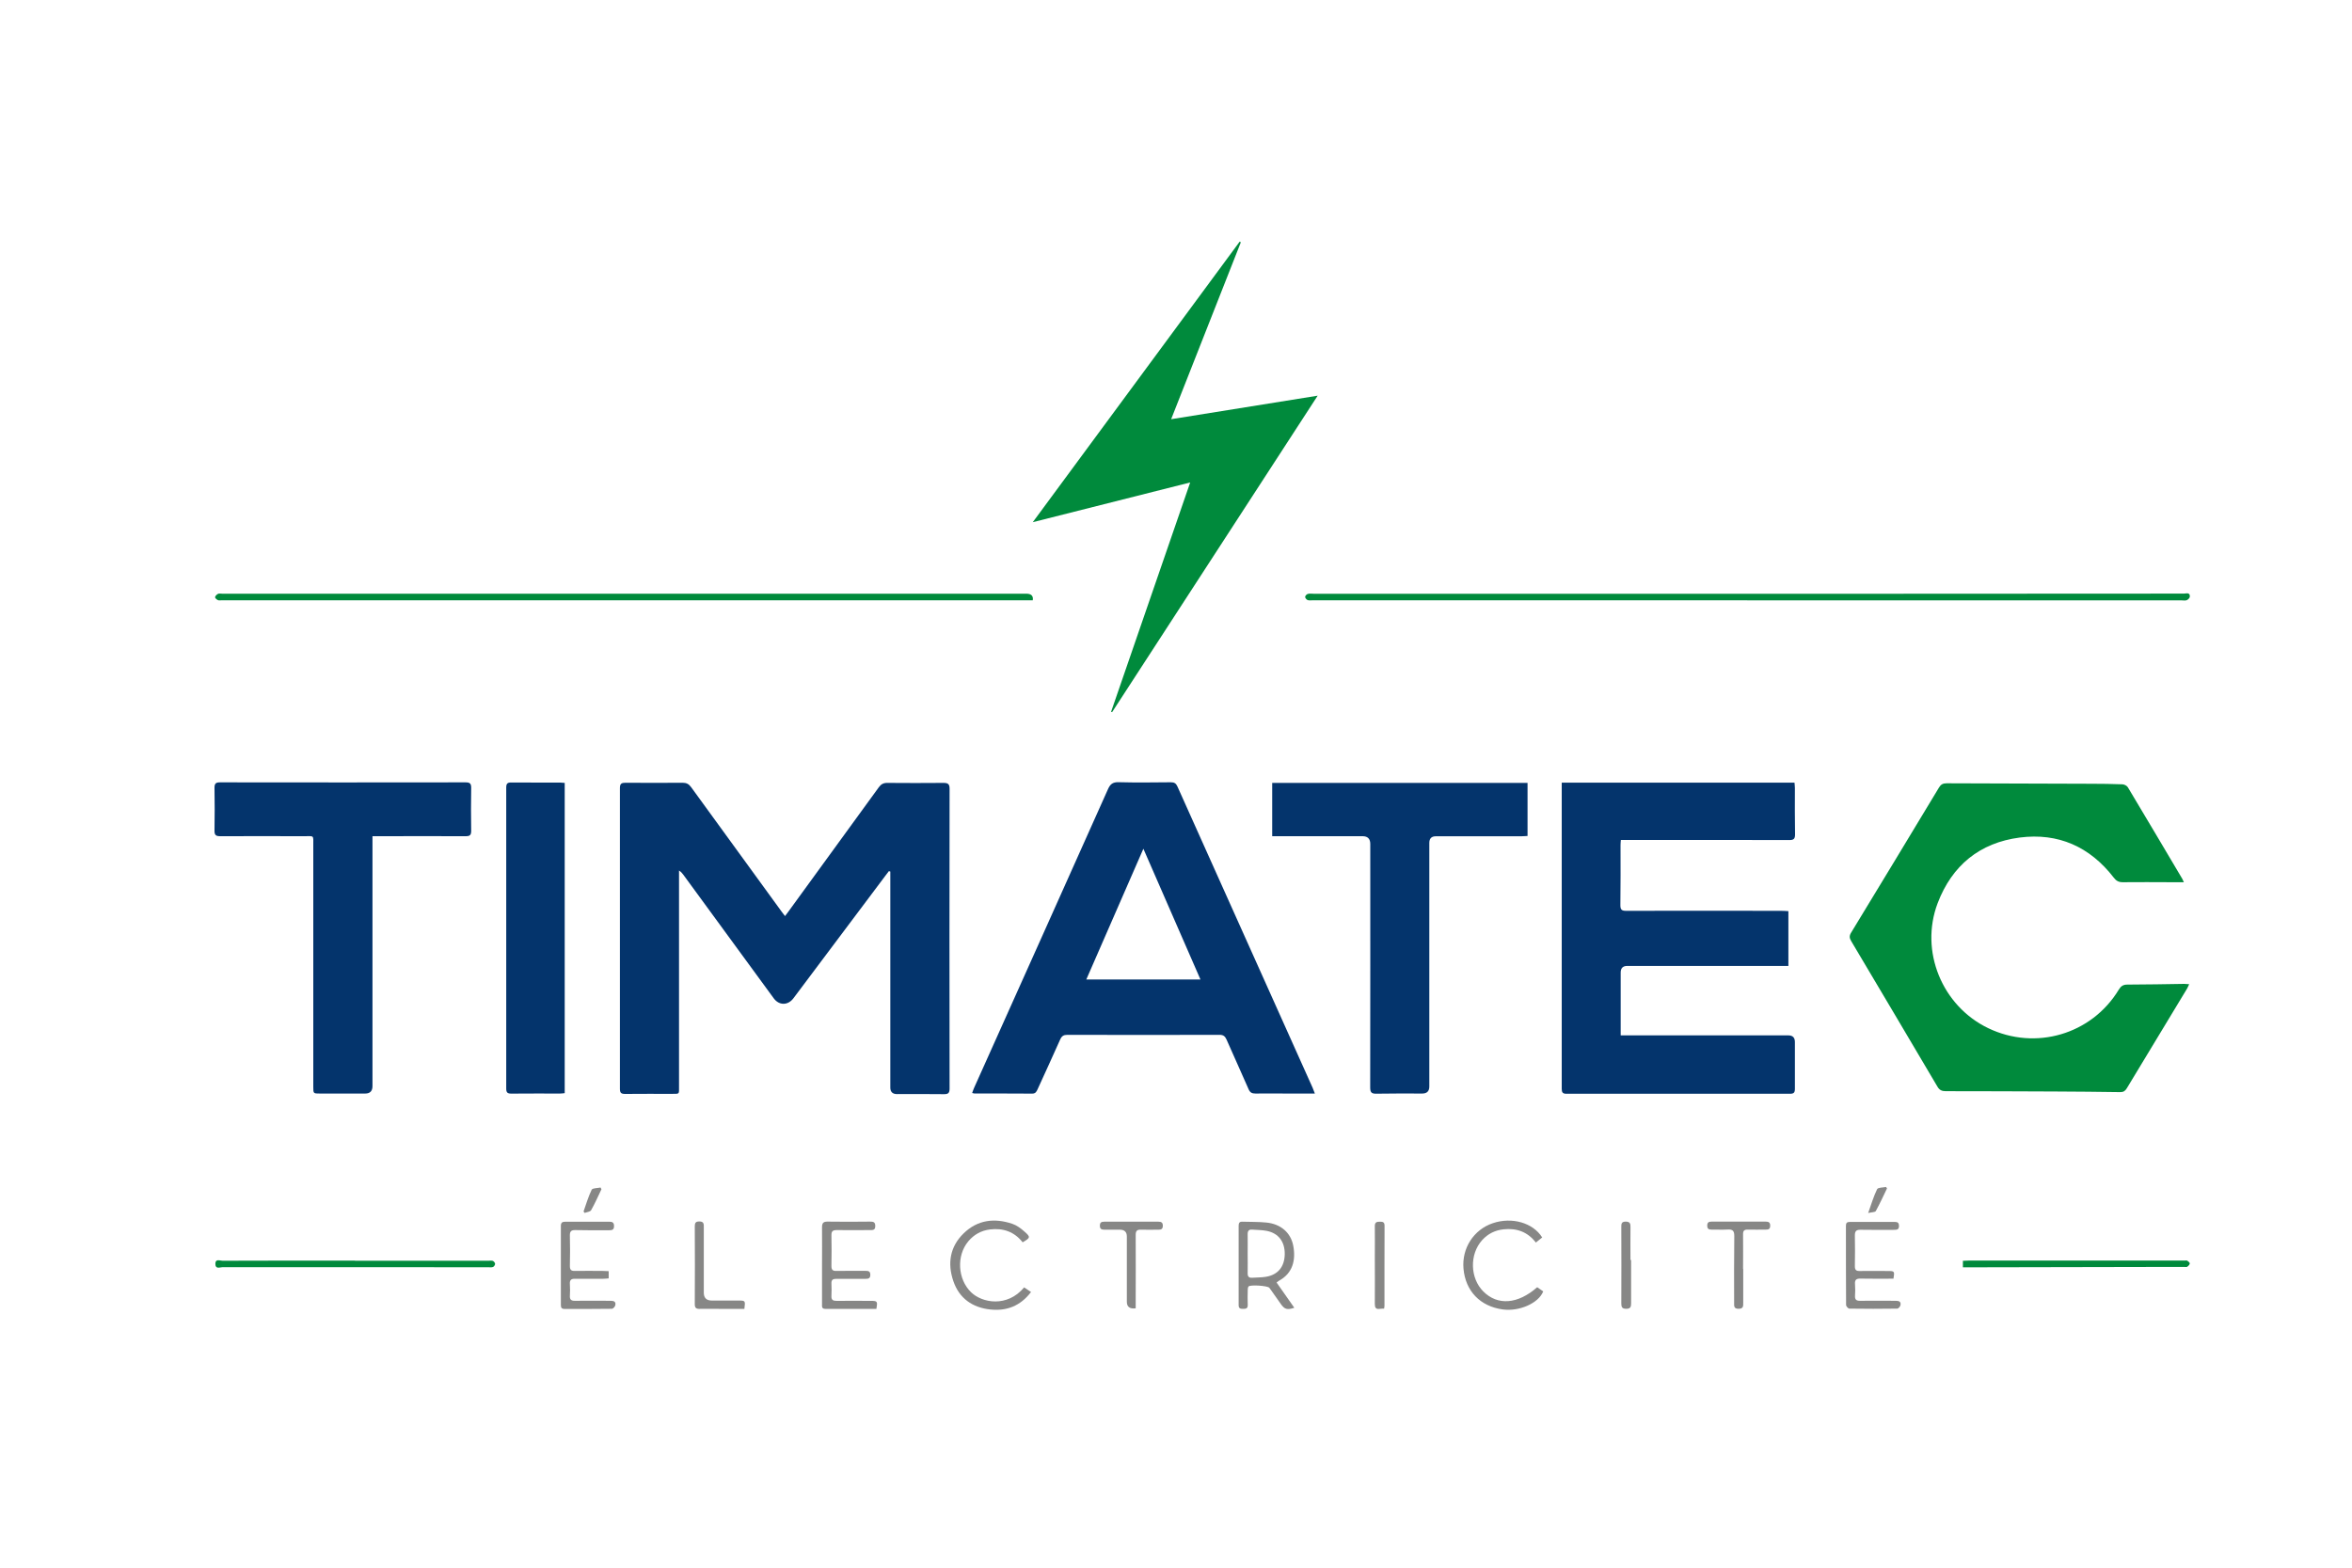 <svg xmlns="http://www.w3.org/2000/svg" id="logos" viewBox="0 0 300 200"><defs><style>.cls-1{fill:#04346c;}.cls-2{fill:#008a3c;}.cls-3{fill:#878786;}</style></defs><path class="cls-1" d="m113.4,111.11c-.16.21-.33.42-.49.64-3.9,5.2-7.81,10.41-11.71,15.61-.7.93-1.83.93-2.51,0-3.84-5.25-7.68-10.5-11.52-15.75-.14-.19-.28-.37-.56-.55v27.53c0,1.06.1.95-.97.96-1.97,0-3.94-.01-5.91.01-.5,0-.66-.14-.66-.65.01-12.79.01-25.59,0-38.38,0-.56.21-.67.72-.67,2.42.02,4.84.02,7.26,0,.51,0,.81.16,1.11.57,3.84,5.3,7.7,10.59,11.55,15.89.12.17.26.33.42.55.17-.23.32-.42.45-.6,3.84-5.27,7.68-10.55,11.51-15.83.3-.41.61-.57,1.11-.56,2.38.02,4.75.02,7.13,0,.56,0,.79.12.79.74-.02,12.75-.02,25.51,0,38.26,0,.58-.19.72-.74.71-1.99-.03-3.98-.01-5.97-.01-.56,0-.85-.28-.85-.83v-27.56l-.14-.04h-.01Z"></path><path class="cls-1" d="m199.23,99.85h29.66c.02.24.05.47.05.69,0,1.97-.02,3.94.02,5.91,0,.56-.16.72-.72.72-6.87-.02-13.75-.01-20.62-.01h-.88c-.02.26-.04.47-.04.68,0,2.55.02,5.09-.02,7.64,0,.58.18.72.73.72,6.6-.02,13.19-.01,19.78,0,.29,0,.59.02.92.04v6.99h-20.56c-.55,0-.83.28-.83.84v8.02h21.39c.55,0,.83.28.83.85,0,1.99-.01,3.98,0,5.97,0,.47-.13.63-.62.63-9.51-.01-19.01-.01-28.52,0-.51,0-.6-.21-.6-.65.01-3.73,0-7.45,0-11.17v-27.85h0Z"></path><path class="cls-2" d="m278.55,112.55h-1.63c-2.05,0-4.11-.03-6.16,0-.54,0-.84-.18-1.16-.6-3.04-3.93-7.07-5.73-11.98-5.1-5.1.66-8.64,3.56-10.47,8.37-2.32,6.12.56,13.12,6.45,15.95,6.03,2.9,13.19.8,16.65-4.91.28-.46.56-.65,1.1-.65,2.42,0,4.83-.06,7.25-.09.18,0,.37.02.63.04-.11.22-.17.4-.26.55-2.57,4.25-5.14,8.49-7.7,12.74-.2.33-.42.48-.82.48-2.78-.04-5.56-.07-8.34-.08-4.64-.02-9.29-.04-13.93-.04-.5,0-.81-.14-1.07-.6-3.65-6.19-7.32-12.37-10.99-18.55-.24-.4-.25-.69,0-1.09,3.75-6.16,7.48-12.33,11.2-18.5.24-.4.51-.54.97-.54,6.14.03,12.28.04,18.43.06,1.33,0,2.65.02,3.98.07.25,0,.59.18.71.38,2.33,3.89,4.64,7.79,6.95,11.69.05.09.09.19.18.39h0Z"></path><path class="cls-1" d="m167.71,139.51h-3.66c-1.31,0-2.61-.02-3.92,0-.45,0-.69-.13-.87-.55-.92-2.12-1.89-4.22-2.81-6.33-.19-.43-.41-.61-.9-.61-6.47.02-12.93.02-19.4,0-.48,0-.72.15-.92.59-.94,2.13-1.93,4.25-2.89,6.37-.14.31-.27.54-.68.54-2.46-.02-4.93-.01-7.39-.02-.06,0-.12-.03-.27-.06.08-.22.15-.44.24-.64,5.7-12.7,11.4-25.4,17.08-38.11.29-.65.61-.92,1.36-.9,2.22.06,4.45.03,6.68.01.43,0,.64.14.82.53,5.74,12.82,11.5,25.64,17.25,38.45.08.19.15.38.28.72h0Zm-29.15-14.55h14.56c-2.43-5.56-4.83-11.05-7.28-16.68-2.45,5.62-4.85,11.11-7.28,16.68Z"></path><path class="cls-2" d="m141.72,90.81c3.35-9.71,6.69-19.42,10.09-29.26-6.73,1.7-13.3,3.36-20.08,5.07,8.88-12.04,17.63-23.91,26.39-35.79l.15.08c-2.95,7.48-5.89,14.96-8.89,22.57,6.23-1,12.36-1.98,18.69-3-8.81,13.56-17.51,26.97-26.22,40.37l-.14-.04h0Z"></path><path class="cls-1" d="m47.51,106.68v31.88c0,.63-.31.95-.92.95h-5.78c-.84,0-.85,0-.85-.84v-30.81c0-1.37.15-1.18-1.21-1.18-3.55,0-7.1-.02-10.66,0-.56,0-.74-.15-.73-.72.03-1.82.03-3.64,0-5.46,0-.53.16-.69.69-.69,10.44.01,20.89.02,31.33,0,.58,0,.73.17.72.73-.03,1.82-.03,3.64,0,5.46,0,.55-.18.68-.7.68-3.68-.02-7.36,0-11.04,0h-.86,0Z"></path><path class="cls-1" d="m194.84,99.88v6.77c-.3.01-.57.04-.85.04h-10.85c-.55,0-.83.28-.83.85v31.07c0,.6-.3.9-.91.9-1.95,0-3.9-.02-5.84.02-.62.01-.79-.16-.79-.79.02-10.36.01-20.72.01-31.07,0-.65-.32-.98-.96-.99h-11.55v-6.8h32.56,0Z"></path><path class="cls-1" d="m72.03,99.88v39.58c-.21.02-.39.05-.58.05-2.08,0-4.15-.01-6.23.01-.51,0-.65-.15-.65-.65.01-12.8.01-25.59,0-38.39,0-.51.15-.66.65-.65,2.08.02,4.15,0,6.23.01.17,0,.34.02.58.04h0Z"></path><path class="cls-2" d="m222.86,76.58h-55.36c-.24,0-.49.05-.7-.02-.15-.05-.33-.27-.33-.4,0-.14.19-.35.34-.39.24-.07.51-.02.77-.02,23.76,0,47.52,0,71.29,0,13.23,0,26.46-.02,39.69-.02.29,0,.77-.2.76.37,0,.17-.22.4-.4.47-.2.08-.46.02-.7.02h-55.36Z"></path><path class="cls-2" d="m131.72,76.58H28.3c-.17,0-.37.05-.51-.02-.15-.07-.38-.27-.36-.37.03-.17.22-.35.38-.43.13-.07.33-.02.51-.02h102.57c.65,0,.93.28.84.84h0Z"></path><path class="cls-3" d="m162.83,163.62c.76,1.09,1.5,2.15,2.26,3.22-.92.3-1.24.21-1.74-.51-.41-.58-.81-1.15-1.22-1.73-.07-.11-.15-.21-.23-.31-.2-.26-2.45-.42-2.65-.16-.09.12-.1.32-.1.48-.01.62-.03,1.24,0,1.86.02.47-.23.51-.6.51-.35,0-.56-.05-.56-.48,0-3.38,0-6.76,0-10.14,0-.35.12-.52.48-.5,1.02.04,2.06,0,3.07.11,1.82.18,3.11,1.29,3.42,2.98.34,1.82-.08,3.48-1.79,4.42-.11.06-.2.15-.35.26h0Zm-3.69-3.7c0,.83.02,1.67,0,2.5-.01.45.16.62.6.59.57-.05,1.16-.02,1.72-.12,1.54-.25,2.37-1.27,2.41-2.85.03-1.61-.78-2.71-2.3-3.01-.6-.12-1.23-.11-1.85-.16-.45-.04-.59.19-.58.62.02.81,0,1.62,0,2.44h0Z"></path><path class="cls-2" d="m45.27,160.84h17.02c.19,0,.41-.04.57.02.13.05.29.25.29.38,0,.14-.14.35-.27.4-.19.07-.42.03-.63.03-11.28,0-22.57,0-33.85-.01-.32,0-.92.3-.93-.4-.02-.72.59-.42.91-.42,5.63-.02,11.26-.02,16.89-.02h0Z"></path><path class="cls-3" d="m111.77,166.98c-2.19,0-4.35,0-6.51,0-.48,0-.41-.34-.41-.62,0-1.62,0-3.25,0-4.88s.02-3.25,0-4.88c0-.55.14-.76.72-.75,1.8.03,3.59.02,5.39,0,.41,0,.69.03.68.57,0,.53-.31.51-.68.51-1.41,0-2.82.02-4.24,0-.5,0-.68.15-.67.66.03,1.3.02,2.61,0,3.92,0,.47.14.64.62.63,1.24-.03,2.48,0,3.73-.01.37,0,.61.05.61.51,0,.47-.26.51-.62.51-1.24,0-2.48,0-3.73,0-.43,0-.63.13-.61.59.02.53.03,1.07,0,1.6-.03.5.2.62.65.62,1.45-.02,2.91,0,4.37,0,.85,0,.88.05.71,1.03h0Z"></path><path class="cls-3" d="m77.64,162.16v.93c-.23.02-.45.05-.68.05-1.2,0-2.4.02-3.59,0-.55-.02-.72.19-.68.71.03.49.03.99,0,1.47-.03.48.18.64.64.63,1.52-.02,3.04,0,4.56,0,.42,0,.7.12.59.58-.04.18-.28.44-.44.44-2.01.03-4.02.02-6.03.02-.38,0-.47-.17-.47-.51,0-3.36,0-6.71,0-10.07,0-.43.17-.55.57-.55,1.86.01,3.72.01,5.58,0,.41,0,.64.09.63.57,0,.46-.24.52-.61.52-1.43,0-2.87.02-4.3-.02-.58-.02-.74.19-.72.74.03,1.28.03,2.57,0,3.85,0,.48.16.63.63.62,1.2-.03,2.39,0,3.59,0,.23,0,.46.02.73.03h0Z"></path><path class="cls-3" d="m241.52,163.13c-1.42,0-2.81.02-4.19-.01-.57-.02-.77.16-.72.73.04.49.03.99,0,1.47-.03.48.18.64.64.63,1.52-.02,3.04,0,4.56,0,.42,0,.7.12.59.58-.04.17-.26.42-.41.42-2.03.03-4.06.03-6.1,0-.15,0-.42-.3-.42-.45-.02-3.38-.02-6.76-.02-10.13,0-.37.15-.48.5-.48,1.92,0,3.85,0,5.77,0,.35,0,.49.14.5.49,0,.4-.16.52-.54.52-1.45,0-2.91.02-4.36-.01-.57-.01-.74.19-.73.75.03,1.3.02,2.61,0,3.91,0,.44.15.61.6.6,1.2-.02,2.39,0,3.59,0,.88,0,.89.02.73,1.01h0Z"></path><path class="cls-3" d="m196.09,164.23c.27.19.51.36.75.52-.59,1.51-3.06,2.6-5.19,2.3-2.86-.4-4.73-2.35-4.98-5.2-.23-2.6,1.3-4.98,3.74-5.8,2.43-.82,5.11-.07,6.3,1.82-.25.2-.5.4-.81.65-1.06-1.38-2.46-1.86-4.1-1.69-1.09.11-2.02.57-2.75,1.38-1.63,1.81-1.55,4.85.15,6.55,1.82,1.82,4.39,1.64,6.87-.54h0Z"></path><path class="cls-3" d="m131.51,164.83c-1.37,1.8-3.13,2.45-5.2,2.23-2.27-.24-3.96-1.42-4.71-3.62-.77-2.26-.44-4.39,1.32-6.1,1.77-1.72,3.92-1.98,6.2-1.21.57.19,1.09.58,1.55.99.8.7.77.79-.23,1.37-1.06-1.35-2.49-1.85-4.18-1.64-1.1.14-2.03.65-2.75,1.51-1.54,1.84-1.36,4.84.35,6.5,1.41,1.37,4.61,1.97,6.77-.62.27.18.54.37.88.59h0Z"></path><path class="cls-2" d="m250.37,161.68v-.83c.25-.01.47-.03.7-.03h27.55c.13,0,.28-.04.38.02.13.08.32.25.31.35-.02.15-.18.32-.33.42-.08.06-.25.02-.38.02h-1.93c-8.45.02-16.91.04-25.36.05h-.95,0Z"></path><path class="cls-3" d="m144.87,166.91c-.76.1-1.14-.18-1.14-.83v-8.33q0-.87-.9-.87c-.66,0-1.32-.01-1.99,0-.36,0-.55-.11-.55-.51,0-.41.19-.51.55-.51,2.31,0,4.62,0,6.93,0,.37,0,.55.12.55.52s-.2.51-.56.5c-.75,0-1.5.02-2.24,0-.5-.02-.66.16-.66.67.02,2.86,0,5.73,0,8.59v.79h0Z"></path><path class="cls-3" d="m222.35,161.89c0,1.43,0,2.86,0,4.29,0,.43.04.79-.6.79-.61,0-.56-.36-.56-.76,0-2.84-.02-5.69.02-8.53,0-.67-.22-.86-.85-.82-.68.04-1.37,0-2.05.01-.36,0-.55-.1-.55-.51,0-.41.19-.51.55-.51,2.31,0,4.62,0,6.93,0,.37,0,.55.12.55.52,0,.41-.2.51-.56.5-.77,0-1.54.02-2.31,0-.44-.01-.6.15-.59.6.02,1.47,0,2.95,0,4.42h.02Z"></path><path class="cls-3" d="m94.96,166.98h-3.29c-.79,0-1.59-.02-2.38,0-.48.02-.68-.1-.67-.64.02-3.29.02-6.59,0-9.89,0-.42.1-.62.57-.62.45,0,.59.17.58.61-.01,2.82,0,5.65,0,8.47,0,.67.34,1.01,1.02,1.01h3.4c.88,0,.89.01.76,1.04Z"></path><path class="cls-3" d="m176.54,166.95c-.23.01-.41,0-.57.03-.5.07-.61-.18-.61-.63.02-1.97,0-3.94,0-5.9,0-1.35.02-2.69,0-4.04,0-.5.26-.55.65-.55s.59.06.59.52c-.02,3.4,0,6.8-.01,10.21,0,.1-.03.21-.05.37h0Z"></path><path class="cls-3" d="m208.05,160.74c0,1.84,0,3.68,0,5.51,0,.45-.06.72-.62.72-.54,0-.63-.22-.63-.69.02-3.25.01-6.5,0-9.75,0-.41.02-.68.56-.68.56,0,.62.28.61.72-.02,1.39,0,2.78,0,4.17h.07Z"></path><path class="cls-3" d="m238.29,154.74c.41-1.14.69-2.12,1.14-3.03.11-.22.74-.2,1.13-.28l.13.18c-.47.97-.91,1.95-1.43,2.89-.09.16-.51.14-.97.25h0Z"></path><path class="cls-3" d="m76.72,151.71c-.43.9-.83,1.82-1.32,2.68-.12.21-.54.24-.82.35l-.15-.18c.33-.93.61-1.9,1.04-2.78.11-.22.74-.19,1.13-.28l.11.21h0Z"></path></svg>